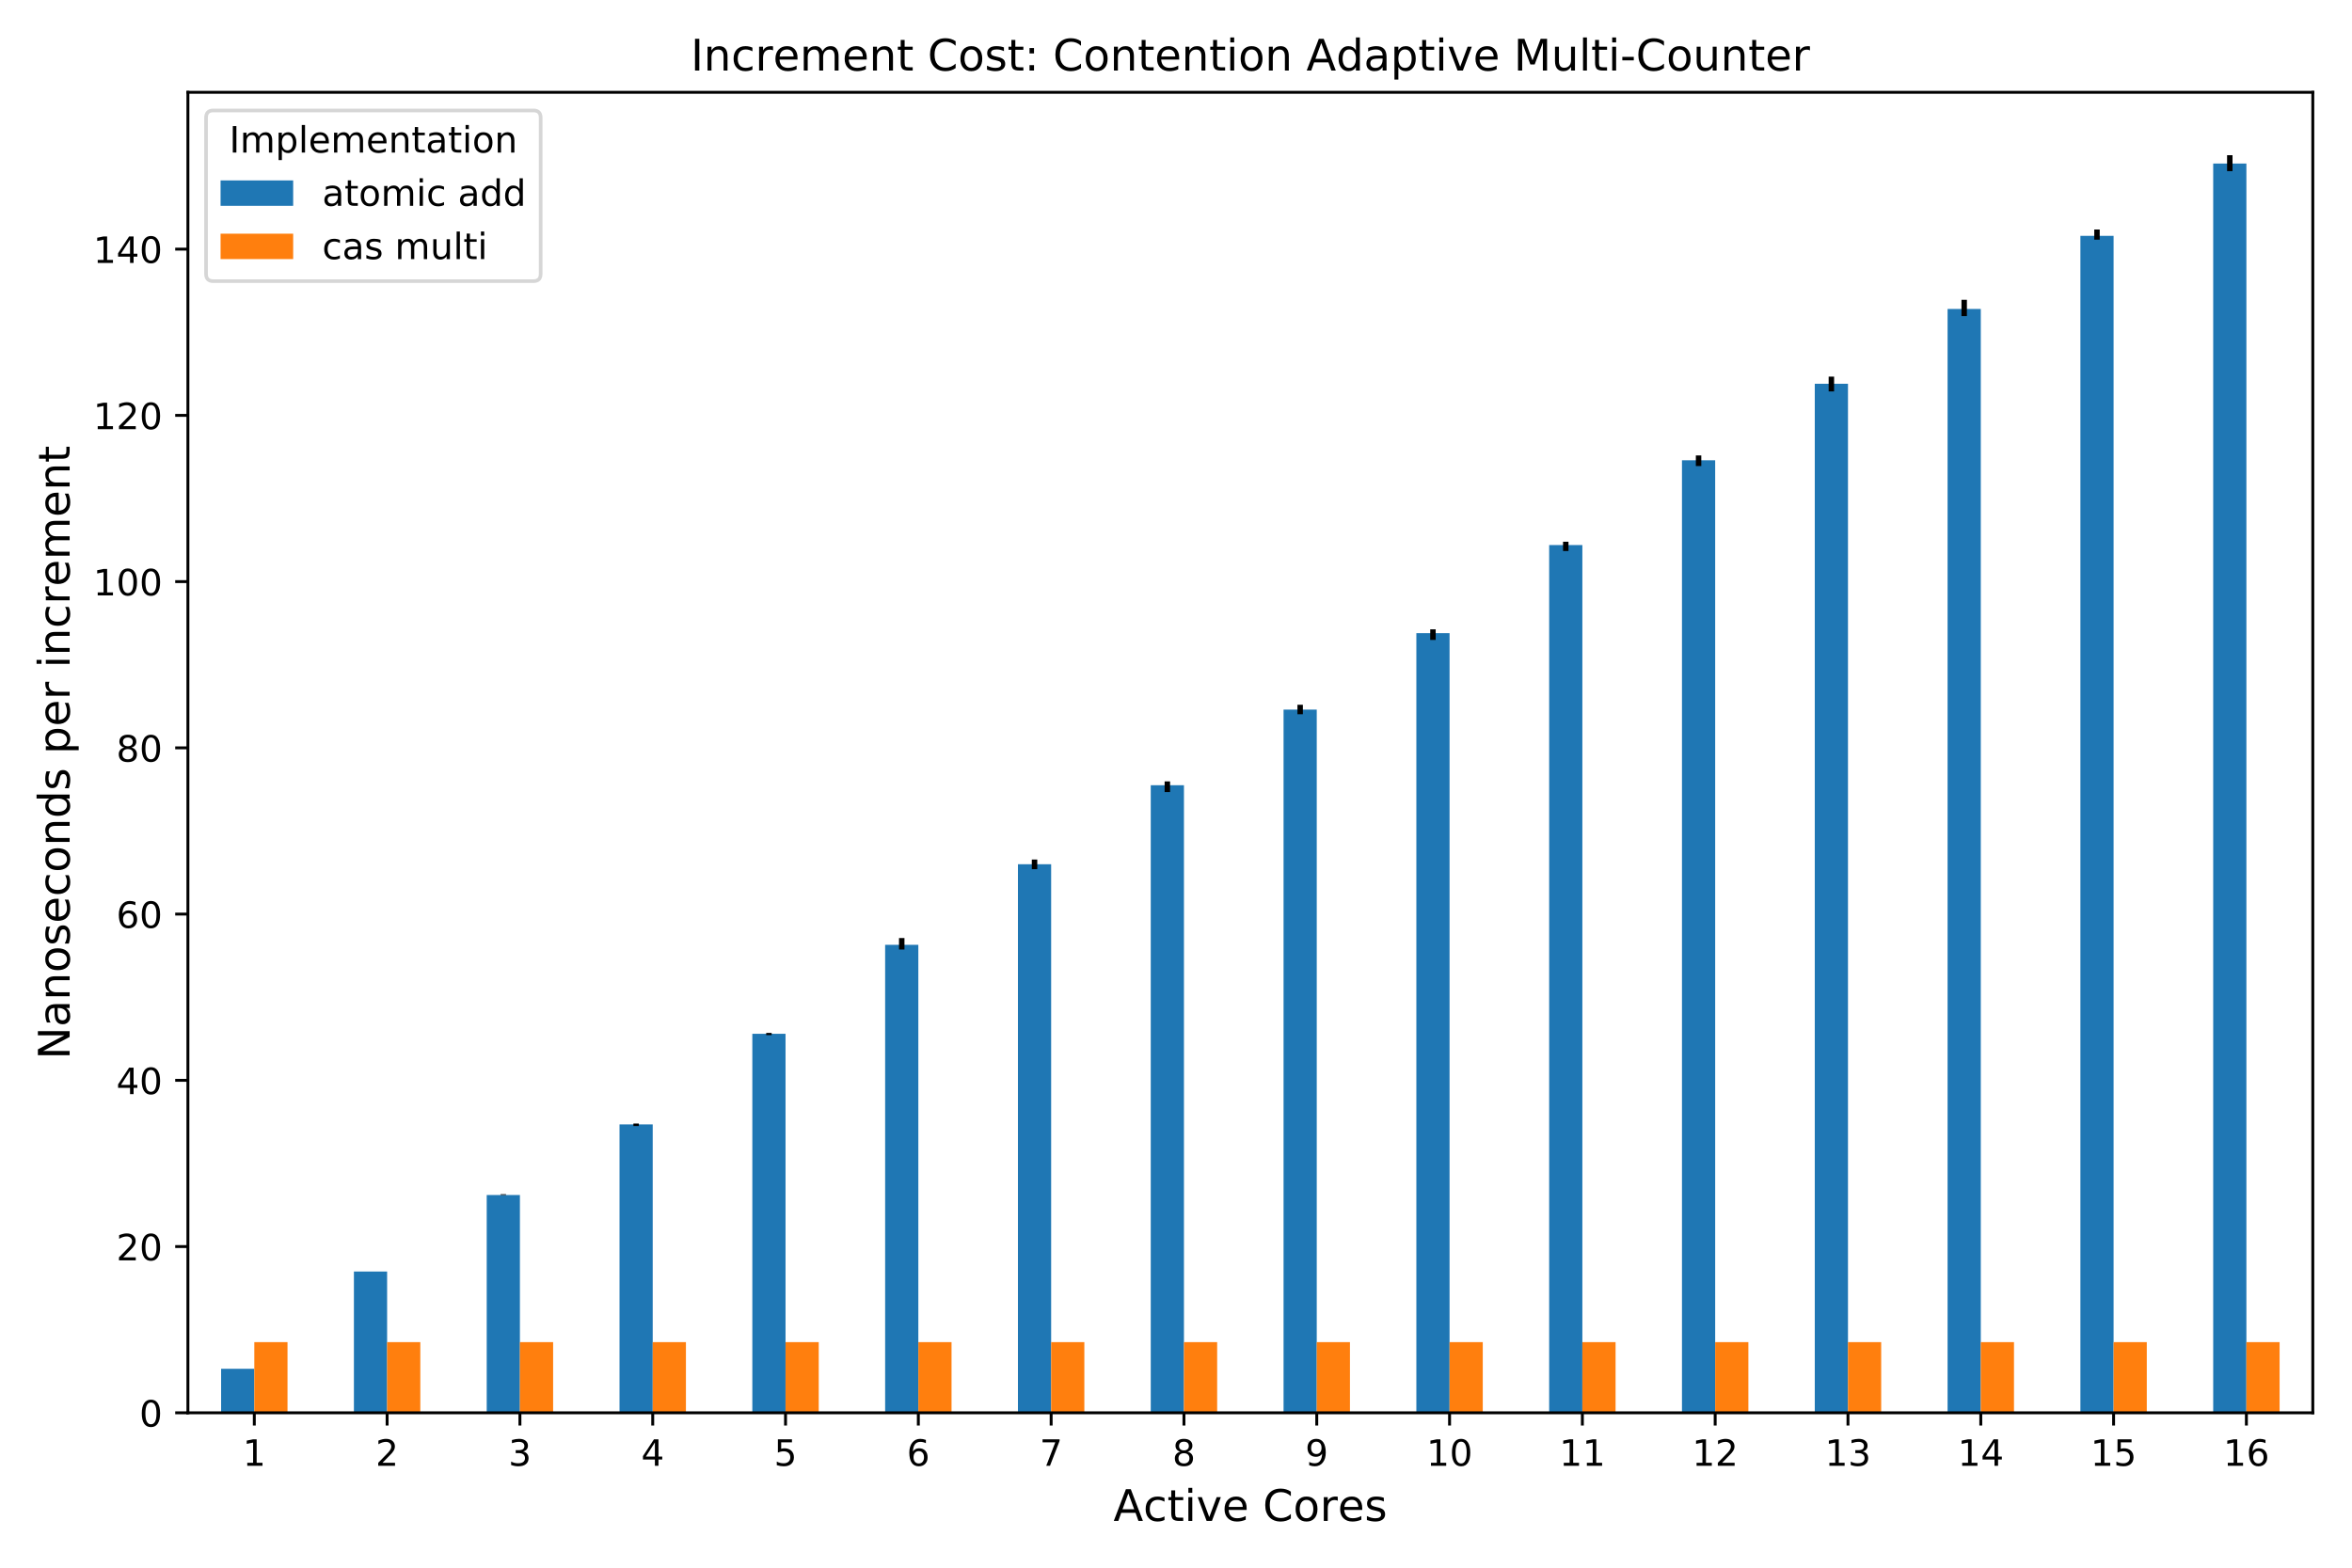 <?xml version="1.0" encoding="utf-8" standalone="no"?>
<!DOCTYPE svg PUBLIC "-//W3C//DTD SVG 1.1//EN"
  "http://www.w3.org/Graphics/SVG/1.1/DTD/svg11.dtd">
<!-- Created with matplotlib (https://matplotlib.org/) -->
<svg height="432pt" version="1.1" viewBox="0 0 648 432" width="648pt" xmlns="http://www.w3.org/2000/svg" xmlns:xlink="http://www.w3.org/1999/xlink">
 <defs>
  <style type="text/css">
*{stroke-linecap:butt;stroke-linejoin:round;}
  </style>
 </defs>
 <g id="figure_1">
  <g id="patch_1">
   <path d="M 0 432 
L 648 432 
L 648 0 
L 0 0 
z
" style="fill:#ffffff;"/>
  </g>
  <g id="axes_1">
   <g id="patch_2">
    <path d="M 51.77 389.32 
L 637.2 389.32 
L 637.2 25.44 
L 51.77 25.44 
z
" style="fill:#ffffff;"/>
   </g>
   <g id="patch_3">
    <path clip-path="url(#pbff980b79c)" d="M 60.917 389.32 
L 70.065 389.32 
L 70.065 377.18 
L 60.917 377.18 
z
" style="fill:#1f77b4;"/>
   </g>
   <g id="patch_4">
    <path clip-path="url(#pbff980b79c)" d="M 97.507 389.32 
L 106.654 389.32 
L 106.654 350.382 
L 97.507 350.382 
z
" style="fill:#1f77b4;"/>
   </g>
   <g id="patch_5">
    <path clip-path="url(#pbff980b79c)" d="M 134.096 389.32 
L 143.243 389.32 
L 143.243 329.309 
L 134.096 329.309 
z
" style="fill:#1f77b4;"/>
   </g>
   <g id="patch_6">
    <path clip-path="url(#pbff980b79c)" d="M 170.685 389.32 
L 179.833 389.32 
L 179.833 309.84 
L 170.685 309.84 
z
" style="fill:#1f77b4;"/>
   </g>
   <g id="patch_7">
    <path clip-path="url(#pbff980b79c)" d="M 207.275 389.32 
L 216.422 389.32 
L 216.422 284.873 
L 207.275 284.873 
z
" style="fill:#1f77b4;"/>
   </g>
   <g id="patch_8">
    <path clip-path="url(#pbff980b79c)" d="M 243.864 389.32 
L 253.012 389.32 
L 253.012 260.365 
L 243.864 260.365 
z
" style="fill:#1f77b4;"/>
   </g>
   <g id="patch_9">
    <path clip-path="url(#pbff980b79c)" d="M 280.454 389.32 
L 289.601 389.32 
L 289.601 238.147 
L 280.454 238.147 
z
" style="fill:#1f77b4;"/>
   </g>
   <g id="patch_10">
    <path clip-path="url(#pbff980b79c)" d="M 317.043 389.32 
L 326.19 389.32 
L 326.19 216.387 
L 317.043 216.387 
z
" style="fill:#1f77b4;"/>
   </g>
   <g id="patch_11">
    <path clip-path="url(#pbff980b79c)" d="M 353.632 389.32 
L 362.78 389.32 
L 362.78 195.544 
L 353.632 195.544 
z
" style="fill:#1f77b4;"/>
   </g>
   <g id="patch_12">
    <path clip-path="url(#pbff980b79c)" d="M 390.222 389.32 
L 399.369 389.32 
L 399.369 174.471 
L 390.222 174.471 
z
" style="fill:#1f77b4;"/>
   </g>
   <g id="patch_13">
    <path clip-path="url(#pbff980b79c)" d="M 426.811 389.32 
L 435.958 389.32 
L 435.958 150.192 
L 426.811 150.192 
z
" style="fill:#1f77b4;"/>
   </g>
   <g id="patch_14">
    <path clip-path="url(#pbff980b79c)" d="M 463.4 389.32 
L 472.548 389.32 
L 472.548 126.829 
L 463.4 126.829 
z
" style="fill:#1f77b4;"/>
   </g>
   <g id="patch_15">
    <path clip-path="url(#pbff980b79c)" d="M 499.99 389.32 
L 509.137 389.32 
L 509.137 105.756 
L 499.99 105.756 
z
" style="fill:#1f77b4;"/>
   </g>
   <g id="patch_16">
    <path clip-path="url(#pbff980b79c)" d="M 536.579 389.32 
L 545.727 389.32 
L 545.727 85.142 
L 536.579 85.142 
z
" style="fill:#1f77b4;"/>
   </g>
   <g id="patch_17">
    <path clip-path="url(#pbff980b79c)" d="M 573.169 389.32 
L 582.316 389.32 
L 582.316 64.985 
L 573.169 64.985 
z
" style="fill:#1f77b4;"/>
   </g>
   <g id="patch_18">
    <path clip-path="url(#pbff980b79c)" d="M 609.758 389.32 
L 618.905 389.32 
L 618.905 45.058 
L 609.758 45.058 
z
" style="fill:#1f77b4;"/>
   </g>
   <g id="patch_19">
    <path clip-path="url(#pbff980b79c)" d="M 70.065 389.32 
L 79.212 389.32 
L 79.212 369.851 
L 70.065 369.851 
z
" style="fill:#ff7f0e;"/>
   </g>
   <g id="patch_20">
    <path clip-path="url(#pbff980b79c)" d="M 106.654 389.32 
L 115.801 389.32 
L 115.801 369.851 
L 106.654 369.851 
z
" style="fill:#ff7f0e;"/>
   </g>
   <g id="patch_21">
    <path clip-path="url(#pbff980b79c)" d="M 143.243 389.32 
L 152.391 389.32 
L 152.391 369.851 
L 143.243 369.851 
z
" style="fill:#ff7f0e;"/>
   </g>
   <g id="patch_22">
    <path clip-path="url(#pbff980b79c)" d="M 179.833 389.32 
L 188.98 389.32 
L 188.98 369.851 
L 179.833 369.851 
z
" style="fill:#ff7f0e;"/>
   </g>
   <g id="patch_23">
    <path clip-path="url(#pbff980b79c)" d="M 216.422 389.32 
L 225.57 389.32 
L 225.57 369.851 
L 216.422 369.851 
z
" style="fill:#ff7f0e;"/>
   </g>
   <g id="patch_24">
    <path clip-path="url(#pbff980b79c)" d="M 253.012 389.32 
L 262.159 389.32 
L 262.159 369.851 
L 253.012 369.851 
z
" style="fill:#ff7f0e;"/>
   </g>
   <g id="patch_25">
    <path clip-path="url(#pbff980b79c)" d="M 289.601 389.32 
L 298.748 389.32 
L 298.748 369.851 
L 289.601 369.851 
z
" style="fill:#ff7f0e;"/>
   </g>
   <g id="patch_26">
    <path clip-path="url(#pbff980b79c)" d="M 326.19 389.32 
L 335.338 389.32 
L 335.338 369.851 
L 326.19 369.851 
z
" style="fill:#ff7f0e;"/>
   </g>
   <g id="patch_27">
    <path clip-path="url(#pbff980b79c)" d="M 362.78 389.32 
L 371.927 389.32 
L 371.927 369.851 
L 362.78 369.851 
z
" style="fill:#ff7f0e;"/>
   </g>
   <g id="patch_28">
    <path clip-path="url(#pbff980b79c)" d="M 399.369 389.32 
L 408.516 389.32 
L 408.516 369.851 
L 399.369 369.851 
z
" style="fill:#ff7f0e;"/>
   </g>
   <g id="patch_29">
    <path clip-path="url(#pbff980b79c)" d="M 435.958 389.32 
L 445.106 389.32 
L 445.106 369.851 
L 435.958 369.851 
z
" style="fill:#ff7f0e;"/>
   </g>
   <g id="patch_30">
    <path clip-path="url(#pbff980b79c)" d="M 472.548 389.32 
L 481.695 389.32 
L 481.695 369.851 
L 472.548 369.851 
z
" style="fill:#ff7f0e;"/>
   </g>
   <g id="patch_31">
    <path clip-path="url(#pbff980b79c)" d="M 509.137 389.32 
L 518.285 389.32 
L 518.285 369.851 
L 509.137 369.851 
z
" style="fill:#ff7f0e;"/>
   </g>
   <g id="patch_32">
    <path clip-path="url(#pbff980b79c)" d="M 545.727 389.32 
L 554.874 389.32 
L 554.874 369.851 
L 545.727 369.851 
z
" style="fill:#ff7f0e;"/>
   </g>
   <g id="patch_33">
    <path clip-path="url(#pbff980b79c)" d="M 582.316 389.32 
L 591.463 389.32 
L 591.463 369.851 
L 582.316 369.851 
z
" style="fill:#ff7f0e;"/>
   </g>
   <g id="patch_34">
    <path clip-path="url(#pbff980b79c)" d="M 618.905 389.32 
L 628.053 389.32 
L 628.053 369.851 
L 618.905 369.851 
z
" style="fill:#ff7f0e;"/>
   </g>
   <g id="matplotlib.axis_1">
    <g id="xtick_1">
     <g id="line2d_1">
      <defs>
       <path d="M 0 0 
L 0 3.5 
" id="mfc518bbc66" style="stroke:#000000;stroke-width:0.8;"/>
      </defs>
      <g>
       <use style="stroke:#000000;stroke-width:0.8;" x="70.065" xlink:href="#mfc518bbc66" y="389.32"/>
      </g>
     </g>
     <g id="text_1">
      <!-- 1 -->
      <defs>
       <path d="M 12.406 8.297 
L 28.516 8.297 
L 28.516 63.922 
L 10.984 60.406 
L 10.984 69.391 
L 28.422 72.906 
L 38.281 72.906 
L 38.281 8.297 
L 54.391 8.297 
L 54.391 0 
L 12.406 0 
z
" id="DejaVuSans-49"/>
      </defs>
      <g transform="translate(66.883 403.918)scale(0.1 -0.1)">
       <use xlink:href="#DejaVuSans-49"/>
      </g>
     </g>
    </g>
    <g id="xtick_2">
     <g id="line2d_2">
      <g>
       <use style="stroke:#000000;stroke-width:0.8;" x="106.654" xlink:href="#mfc518bbc66" y="389.32"/>
      </g>
     </g>
     <g id="text_2">
      <!-- 2 -->
      <defs>
       <path d="M 19.188 8.297 
L 53.609 8.297 
L 53.609 0 
L 7.328 0 
L 7.328 8.297 
Q 12.938 14.109 22.625 23.891 
Q 32.328 33.688 34.812 36.531 
Q 39.547 41.844 41.422 45.531 
Q 43.312 49.219 43.312 52.781 
Q 43.312 58.594 39.234 62.25 
Q 35.156 65.922 28.609 65.922 
Q 23.969 65.922 18.812 64.312 
Q 13.672 62.703 7.812 59.422 
L 7.812 69.391 
Q 13.766 71.781 18.938 73 
Q 24.125 74.219 28.422 74.219 
Q 39.75 74.219 46.484 68.547 
Q 53.219 62.891 53.219 53.422 
Q 53.219 48.922 51.531 44.891 
Q 49.859 40.875 45.406 35.406 
Q 44.188 33.984 37.641 27.219 
Q 31.109 20.453 19.188 8.297 
z
" id="DejaVuSans-50"/>
      </defs>
      <g transform="translate(103.473 403.918)scale(0.1 -0.1)">
       <use xlink:href="#DejaVuSans-50"/>
      </g>
     </g>
    </g>
    <g id="xtick_3">
     <g id="line2d_3">
      <g>
       <use style="stroke:#000000;stroke-width:0.8;" x="143.243" xlink:href="#mfc518bbc66" y="389.32"/>
      </g>
     </g>
     <g id="text_3">
      <!-- 3 -->
      <defs>
       <path d="M 40.578 39.312 
Q 47.656 37.797 51.625 33 
Q 55.609 28.219 55.609 21.188 
Q 55.609 10.406 48.188 4.484 
Q 40.766 -1.422 27.094 -1.422 
Q 22.516 -1.422 17.656 -0.516 
Q 12.797 0.391 7.625 2.203 
L 7.625 11.719 
Q 11.719 9.328 16.594 8.109 
Q 21.484 6.891 26.812 6.891 
Q 36.078 6.891 40.938 10.547 
Q 45.797 14.203 45.797 21.188 
Q 45.797 27.641 41.281 31.266 
Q 36.766 34.906 28.719 34.906 
L 20.219 34.906 
L 20.219 43.016 
L 29.109 43.016 
Q 36.375 43.016 40.234 45.922 
Q 44.094 48.828 44.094 54.297 
Q 44.094 59.906 40.109 62.906 
Q 36.141 65.922 28.719 65.922 
Q 24.656 65.922 20.016 65.031 
Q 15.375 64.156 9.812 62.312 
L 9.812 71.094 
Q 15.438 72.656 20.344 73.438 
Q 25.25 74.219 29.594 74.219 
Q 40.828 74.219 47.359 69.109 
Q 53.906 64.016 53.906 55.328 
Q 53.906 49.266 50.438 45.094 
Q 46.969 40.922 40.578 39.312 
z
" id="DejaVuSans-51"/>
      </defs>
      <g transform="translate(140.062 403.918)scale(0.1 -0.1)">
       <use xlink:href="#DejaVuSans-51"/>
      </g>
     </g>
    </g>
    <g id="xtick_4">
     <g id="line2d_4">
      <g>
       <use style="stroke:#000000;stroke-width:0.8;" x="179.833" xlink:href="#mfc518bbc66" y="389.32"/>
      </g>
     </g>
     <g id="text_4">
      <!-- 4 -->
      <defs>
       <path d="M 37.797 64.312 
L 12.891 25.391 
L 37.797 25.391 
z
M 35.203 72.906 
L 47.609 72.906 
L 47.609 25.391 
L 58.016 25.391 
L 58.016 17.188 
L 47.609 17.188 
L 47.609 0 
L 37.797 0 
L 37.797 17.188 
L 4.891 17.188 
L 4.891 26.703 
z
" id="DejaVuSans-52"/>
      </defs>
      <g transform="translate(176.652 403.918)scale(0.1 -0.1)">
       <use xlink:href="#DejaVuSans-52"/>
      </g>
     </g>
    </g>
    <g id="xtick_5">
     <g id="line2d_5">
      <g>
       <use style="stroke:#000000;stroke-width:0.8;" x="216.422" xlink:href="#mfc518bbc66" y="389.32"/>
      </g>
     </g>
     <g id="text_5">
      <!-- 5 -->
      <defs>
       <path d="M 10.797 72.906 
L 49.516 72.906 
L 49.516 64.594 
L 19.828 64.594 
L 19.828 46.734 
Q 21.969 47.469 24.109 47.828 
Q 26.266 48.188 28.422 48.188 
Q 40.625 48.188 47.75 41.5 
Q 54.891 34.812 54.891 23.391 
Q 54.891 11.625 47.562 5.094 
Q 40.234 -1.422 26.906 -1.422 
Q 22.312 -1.422 17.547 -0.641 
Q 12.797 0.141 7.719 1.703 
L 7.719 11.625 
Q 12.109 9.234 16.797 8.062 
Q 21.484 6.891 26.703 6.891 
Q 35.156 6.891 40.078 11.328 
Q 45.016 15.766 45.016 23.391 
Q 45.016 31 40.078 35.438 
Q 35.156 39.891 26.703 39.891 
Q 22.75 39.891 18.812 39.016 
Q 14.891 38.141 10.797 36.281 
z
" id="DejaVuSans-53"/>
      </defs>
      <g transform="translate(213.241 403.918)scale(0.1 -0.1)">
       <use xlink:href="#DejaVuSans-53"/>
      </g>
     </g>
    </g>
    <g id="xtick_6">
     <g id="line2d_6">
      <g>
       <use style="stroke:#000000;stroke-width:0.8;" x="253.012" xlink:href="#mfc518bbc66" y="389.32"/>
      </g>
     </g>
     <g id="text_6">
      <!-- 6 -->
      <defs>
       <path d="M 33.016 40.375 
Q 26.375 40.375 22.484 35.828 
Q 18.609 31.297 18.609 23.391 
Q 18.609 15.531 22.484 10.953 
Q 26.375 6.391 33.016 6.391 
Q 39.656 6.391 43.531 10.953 
Q 47.406 15.531 47.406 23.391 
Q 47.406 31.297 43.531 35.828 
Q 39.656 40.375 33.016 40.375 
z
M 52.594 71.297 
L 52.594 62.312 
Q 48.875 64.062 45.094 64.984 
Q 41.312 65.922 37.594 65.922 
Q 27.828 65.922 22.672 59.328 
Q 17.531 52.734 16.797 39.406 
Q 19.672 43.656 24.016 45.922 
Q 28.375 48.188 33.594 48.188 
Q 44.578 48.188 50.953 41.516 
Q 57.328 34.859 57.328 23.391 
Q 57.328 12.156 50.688 5.359 
Q 44.047 -1.422 33.016 -1.422 
Q 20.359 -1.422 13.672 8.266 
Q 6.984 17.969 6.984 36.375 
Q 6.984 53.656 15.188 63.938 
Q 23.391 74.219 37.203 74.219 
Q 40.922 74.219 44.703 73.484 
Q 48.484 72.75 52.594 71.297 
z
" id="DejaVuSans-54"/>
      </defs>
      <g transform="translate(249.83 403.918)scale(0.1 -0.1)">
       <use xlink:href="#DejaVuSans-54"/>
      </g>
     </g>
    </g>
    <g id="xtick_7">
     <g id="line2d_7">
      <g>
       <use style="stroke:#000000;stroke-width:0.8;" x="289.601" xlink:href="#mfc518bbc66" y="389.32"/>
      </g>
     </g>
     <g id="text_7">
      <!-- 7 -->
      <defs>
       <path d="M 8.203 72.906 
L 55.078 72.906 
L 55.078 68.703 
L 28.609 0 
L 18.312 0 
L 43.219 64.594 
L 8.203 64.594 
z
" id="DejaVuSans-55"/>
      </defs>
      <g transform="translate(286.42 403.918)scale(0.1 -0.1)">
       <use xlink:href="#DejaVuSans-55"/>
      </g>
     </g>
    </g>
    <g id="xtick_8">
     <g id="line2d_8">
      <g>
       <use style="stroke:#000000;stroke-width:0.8;" x="326.19" xlink:href="#mfc518bbc66" y="389.32"/>
      </g>
     </g>
     <g id="text_8">
      <!-- 8 -->
      <defs>
       <path d="M 31.781 34.625 
Q 24.75 34.625 20.719 30.859 
Q 16.703 27.094 16.703 20.516 
Q 16.703 13.922 20.719 10.156 
Q 24.75 6.391 31.781 6.391 
Q 38.812 6.391 42.859 10.172 
Q 46.922 13.969 46.922 20.516 
Q 46.922 27.094 42.891 30.859 
Q 38.875 34.625 31.781 34.625 
z
M 21.922 38.812 
Q 15.578 40.375 12.031 44.719 
Q 8.5 49.078 8.5 55.328 
Q 8.5 64.062 14.719 69.141 
Q 20.953 74.219 31.781 74.219 
Q 42.672 74.219 48.875 69.141 
Q 55.078 64.062 55.078 55.328 
Q 55.078 49.078 51.531 44.719 
Q 48 40.375 41.703 38.812 
Q 48.828 37.156 52.797 32.312 
Q 56.781 27.484 56.781 20.516 
Q 56.781 9.906 50.312 4.234 
Q 43.844 -1.422 31.781 -1.422 
Q 19.734 -1.422 13.25 4.234 
Q 6.781 9.906 6.781 20.516 
Q 6.781 27.484 10.781 32.312 
Q 14.797 37.156 21.922 38.812 
z
M 18.312 54.391 
Q 18.312 48.734 21.844 45.562 
Q 25.391 42.391 31.781 42.391 
Q 38.141 42.391 41.719 45.562 
Q 45.312 48.734 45.312 54.391 
Q 45.312 60.062 41.719 63.234 
Q 38.141 66.406 31.781 66.406 
Q 25.391 66.406 21.844 63.234 
Q 18.312 60.062 18.312 54.391 
z
" id="DejaVuSans-56"/>
      </defs>
      <g transform="translate(323.009 403.918)scale(0.1 -0.1)">
       <use xlink:href="#DejaVuSans-56"/>
      </g>
     </g>
    </g>
    <g id="xtick_9">
     <g id="line2d_9">
      <g>
       <use style="stroke:#000000;stroke-width:0.8;" x="362.78" xlink:href="#mfc518bbc66" y="389.32"/>
      </g>
     </g>
     <g id="text_9">
      <!-- 9 -->
      <defs>
       <path d="M 10.984 1.516 
L 10.984 10.5 
Q 14.703 8.734 18.5 7.812 
Q 22.312 6.891 25.984 6.891 
Q 35.75 6.891 40.891 13.453 
Q 46.047 20.016 46.781 33.406 
Q 43.953 29.203 39.594 26.953 
Q 35.25 24.703 29.984 24.703 
Q 19.047 24.703 12.672 31.312 
Q 6.297 37.938 6.297 49.422 
Q 6.297 60.641 12.938 67.422 
Q 19.578 74.219 30.609 74.219 
Q 43.266 74.219 49.922 64.516 
Q 56.594 54.828 56.594 36.375 
Q 56.594 19.141 48.406 8.859 
Q 40.234 -1.422 26.422 -1.422 
Q 22.703 -1.422 18.891 -0.688 
Q 15.094 0.047 10.984 1.516 
z
M 30.609 32.422 
Q 37.25 32.422 41.125 36.953 
Q 45.016 41.5 45.016 49.422 
Q 45.016 57.281 41.125 61.844 
Q 37.25 66.406 30.609 66.406 
Q 23.969 66.406 20.094 61.844 
Q 16.219 57.281 16.219 49.422 
Q 16.219 41.5 20.094 36.953 
Q 23.969 32.422 30.609 32.422 
z
" id="DejaVuSans-57"/>
      </defs>
      <g transform="translate(359.598 403.918)scale(0.1 -0.1)">
       <use xlink:href="#DejaVuSans-57"/>
      </g>
     </g>
    </g>
    <g id="xtick_10">
     <g id="line2d_10">
      <g>
       <use style="stroke:#000000;stroke-width:0.8;" x="399.369" xlink:href="#mfc518bbc66" y="389.32"/>
      </g>
     </g>
     <g id="text_10">
      <!-- 10 -->
      <defs>
       <path d="M 31.781 66.406 
Q 24.172 66.406 20.328 58.906 
Q 16.5 51.422 16.5 36.375 
Q 16.5 21.391 20.328 13.891 
Q 24.172 6.391 31.781 6.391 
Q 39.453 6.391 43.281 13.891 
Q 47.125 21.391 47.125 36.375 
Q 47.125 51.422 43.281 58.906 
Q 39.453 66.406 31.781 66.406 
z
M 31.781 74.219 
Q 44.047 74.219 50.516 64.516 
Q 56.984 54.828 56.984 36.375 
Q 56.984 17.969 50.516 8.266 
Q 44.047 -1.422 31.781 -1.422 
Q 19.531 -1.422 13.062 8.266 
Q 6.594 17.969 6.594 36.375 
Q 6.594 54.828 13.062 64.516 
Q 19.531 74.219 31.781 74.219 
z
" id="DejaVuSans-48"/>
      </defs>
      <g transform="translate(393.007 403.918)scale(0.1 -0.1)">
       <use xlink:href="#DejaVuSans-49"/>
       <use x="63.623" xlink:href="#DejaVuSans-48"/>
      </g>
     </g>
    </g>
    <g id="xtick_11">
     <g id="line2d_11">
      <g>
       <use style="stroke:#000000;stroke-width:0.8;" x="435.958" xlink:href="#mfc518bbc66" y="389.32"/>
      </g>
     </g>
     <g id="text_11">
      <!-- 11 -->
      <g transform="translate(429.596 403.918)scale(0.1 -0.1)">
       <use xlink:href="#DejaVuSans-49"/>
       <use x="63.623" xlink:href="#DejaVuSans-49"/>
      </g>
     </g>
    </g>
    <g id="xtick_12">
     <g id="line2d_12">
      <g>
       <use style="stroke:#000000;stroke-width:0.8;" x="472.548" xlink:href="#mfc518bbc66" y="389.32"/>
      </g>
     </g>
     <g id="text_12">
      <!-- 12 -->
      <g transform="translate(466.185 403.918)scale(0.1 -0.1)">
       <use xlink:href="#DejaVuSans-49"/>
       <use x="63.623" xlink:href="#DejaVuSans-50"/>
      </g>
     </g>
    </g>
    <g id="xtick_13">
     <g id="line2d_13">
      <g>
       <use style="stroke:#000000;stroke-width:0.8;" x="509.137" xlink:href="#mfc518bbc66" y="389.32"/>
      </g>
     </g>
     <g id="text_13">
      <!-- 13 -->
      <g transform="translate(502.775 403.918)scale(0.1 -0.1)">
       <use xlink:href="#DejaVuSans-49"/>
       <use x="63.623" xlink:href="#DejaVuSans-51"/>
      </g>
     </g>
    </g>
    <g id="xtick_14">
     <g id="line2d_14">
      <g>
       <use style="stroke:#000000;stroke-width:0.8;" x="545.727" xlink:href="#mfc518bbc66" y="389.32"/>
      </g>
     </g>
     <g id="text_14">
      <!-- 14 -->
      <g transform="translate(539.364 403.918)scale(0.1 -0.1)">
       <use xlink:href="#DejaVuSans-49"/>
       <use x="63.623" xlink:href="#DejaVuSans-52"/>
      </g>
     </g>
    </g>
    <g id="xtick_15">
     <g id="line2d_15">
      <g>
       <use style="stroke:#000000;stroke-width:0.8;" x="582.316" xlink:href="#mfc518bbc66" y="389.32"/>
      </g>
     </g>
     <g id="text_15">
      <!-- 15 -->
      <g transform="translate(575.953 403.918)scale(0.1 -0.1)">
       <use xlink:href="#DejaVuSans-49"/>
       <use x="63.623" xlink:href="#DejaVuSans-53"/>
      </g>
     </g>
    </g>
    <g id="xtick_16">
     <g id="line2d_16">
      <g>
       <use style="stroke:#000000;stroke-width:0.8;" x="618.905" xlink:href="#mfc518bbc66" y="389.32"/>
      </g>
     </g>
     <g id="text_16">
      <!-- 16 -->
      <g transform="translate(612.543 403.918)scale(0.1 -0.1)">
       <use xlink:href="#DejaVuSans-49"/>
       <use x="63.623" xlink:href="#DejaVuSans-54"/>
      </g>
     </g>
    </g>
    <g id="text_17">
     <!-- Active Cores -->
     <defs>
      <path d="M 34.188 63.188 
L 20.797 26.906 
L 47.609 26.906 
z
M 28.609 72.906 
L 39.797 72.906 
L 67.578 0 
L 57.328 0 
L 50.688 18.703 
L 17.828 18.703 
L 11.188 0 
L 0.781 0 
z
" id="DejaVuSans-65"/>
      <path d="M 48.781 52.594 
L 48.781 44.188 
Q 44.969 46.297 41.141 47.344 
Q 37.312 48.391 33.406 48.391 
Q 24.656 48.391 19.812 42.844 
Q 14.984 37.312 14.984 27.297 
Q 14.984 17.281 19.812 11.734 
Q 24.656 6.203 33.406 6.203 
Q 37.312 6.203 41.141 7.25 
Q 44.969 8.297 48.781 10.406 
L 48.781 2.094 
Q 45.016 0.344 40.984 -0.531 
Q 36.969 -1.422 32.422 -1.422 
Q 20.062 -1.422 12.781 6.344 
Q 5.516 14.109 5.516 27.297 
Q 5.516 40.672 12.859 48.328 
Q 20.219 56 33.016 56 
Q 37.156 56 41.109 55.141 
Q 45.062 54.297 48.781 52.594 
z
" id="DejaVuSans-99"/>
      <path d="M 18.312 70.219 
L 18.312 54.688 
L 36.812 54.688 
L 36.812 47.703 
L 18.312 47.703 
L 18.312 18.016 
Q 18.312 11.328 20.141 9.422 
Q 21.969 7.516 27.594 7.516 
L 36.812 7.516 
L 36.812 0 
L 27.594 0 
Q 17.188 0 13.234 3.875 
Q 9.281 7.766 9.281 18.016 
L 9.281 47.703 
L 2.688 47.703 
L 2.688 54.688 
L 9.281 54.688 
L 9.281 70.219 
z
" id="DejaVuSans-116"/>
      <path d="M 9.422 54.688 
L 18.406 54.688 
L 18.406 0 
L 9.422 0 
z
M 9.422 75.984 
L 18.406 75.984 
L 18.406 64.594 
L 9.422 64.594 
z
" id="DejaVuSans-105"/>
      <path d="M 2.984 54.688 
L 12.5 54.688 
L 29.594 8.797 
L 46.688 54.688 
L 56.203 54.688 
L 35.688 0 
L 23.484 0 
z
" id="DejaVuSans-118"/>
      <path d="M 56.203 29.594 
L 56.203 25.203 
L 14.891 25.203 
Q 15.484 15.922 20.484 11.062 
Q 25.484 6.203 34.422 6.203 
Q 39.594 6.203 44.453 7.469 
Q 49.312 8.734 54.109 11.281 
L 54.109 2.781 
Q 49.266 0.734 44.188 -0.344 
Q 39.109 -1.422 33.891 -1.422 
Q 20.797 -1.422 13.156 6.188 
Q 5.516 13.812 5.516 26.812 
Q 5.516 40.234 12.766 48.109 
Q 20.016 56 32.328 56 
Q 43.359 56 49.781 48.891 
Q 56.203 41.797 56.203 29.594 
z
M 47.219 32.234 
Q 47.125 39.594 43.094 43.984 
Q 39.062 48.391 32.422 48.391 
Q 24.906 48.391 20.391 44.141 
Q 15.875 39.891 15.188 32.172 
z
" id="DejaVuSans-101"/>
      <path id="DejaVuSans-32"/>
      <path d="M 64.406 67.281 
L 64.406 56.891 
Q 59.422 61.531 53.781 63.812 
Q 48.141 66.109 41.797 66.109 
Q 29.297 66.109 22.656 58.469 
Q 16.016 50.828 16.016 36.375 
Q 16.016 21.969 22.656 14.328 
Q 29.297 6.688 41.797 6.688 
Q 48.141 6.688 53.781 8.984 
Q 59.422 11.281 64.406 15.922 
L 64.406 5.609 
Q 59.234 2.094 53.438 0.328 
Q 47.656 -1.422 41.219 -1.422 
Q 24.656 -1.422 15.125 8.703 
Q 5.609 18.844 5.609 36.375 
Q 5.609 53.953 15.125 64.078 
Q 24.656 74.219 41.219 74.219 
Q 47.75 74.219 53.531 72.484 
Q 59.328 70.75 64.406 67.281 
z
" id="DejaVuSans-67"/>
      <path d="M 30.609 48.391 
Q 23.391 48.391 19.188 42.75 
Q 14.984 37.109 14.984 27.297 
Q 14.984 17.484 19.156 11.844 
Q 23.344 6.203 30.609 6.203 
Q 37.797 6.203 41.984 11.859 
Q 46.188 17.531 46.188 27.297 
Q 46.188 37.016 41.984 42.703 
Q 37.797 48.391 30.609 48.391 
z
M 30.609 56 
Q 42.328 56 49.016 48.375 
Q 55.719 40.766 55.719 27.297 
Q 55.719 13.875 49.016 6.219 
Q 42.328 -1.422 30.609 -1.422 
Q 18.844 -1.422 12.172 6.219 
Q 5.516 13.875 5.516 27.297 
Q 5.516 40.766 12.172 48.375 
Q 18.844 56 30.609 56 
z
" id="DejaVuSans-111"/>
      <path d="M 41.109 46.297 
Q 39.594 47.172 37.812 47.578 
Q 36.031 48 33.891 48 
Q 26.266 48 22.188 43.047 
Q 18.109 38.094 18.109 28.812 
L 18.109 0 
L 9.078 0 
L 9.078 54.688 
L 18.109 54.688 
L 18.109 46.188 
Q 20.953 51.172 25.484 53.578 
Q 30.031 56 36.531 56 
Q 37.453 56 38.578 55.875 
Q 39.703 55.766 41.062 55.516 
z
" id="DejaVuSans-114"/>
      <path d="M 44.281 53.078 
L 44.281 44.578 
Q 40.484 46.531 36.375 47.5 
Q 32.281 48.484 27.875 48.484 
Q 21.188 48.484 17.844 46.438 
Q 14.5 44.391 14.5 40.281 
Q 14.5 37.156 16.891 35.375 
Q 19.281 33.594 26.516 31.984 
L 29.594 31.297 
Q 39.156 29.25 43.188 25.516 
Q 47.219 21.781 47.219 15.094 
Q 47.219 7.469 41.188 3.016 
Q 35.156 -1.422 24.609 -1.422 
Q 20.219 -1.422 15.453 -0.562 
Q 10.688 0.297 5.422 2 
L 5.422 11.281 
Q 10.406 8.688 15.234 7.391 
Q 20.062 6.109 24.812 6.109 
Q 31.156 6.109 34.562 8.281 
Q 37.984 10.453 37.984 14.406 
Q 37.984 18.062 35.516 20.016 
Q 33.062 21.969 24.703 23.781 
L 21.578 24.516 
Q 13.234 26.266 9.516 29.906 
Q 5.812 33.547 5.812 39.891 
Q 5.812 47.609 11.281 51.797 
Q 16.75 56 26.812 56 
Q 31.781 56 36.172 55.266 
Q 40.578 54.547 44.281 53.078 
z
" id="DejaVuSans-115"/>
     </defs>
     <g transform="translate(306.77 419.116)scale(0.12 -0.12)">
      <use xlink:href="#DejaVuSans-65"/>
      <use x="68.393" xlink:href="#DejaVuSans-99"/>
      <use x="123.373" xlink:href="#DejaVuSans-116"/>
      <use x="162.582" xlink:href="#DejaVuSans-105"/>
      <use x="190.365" xlink:href="#DejaVuSans-118"/>
      <use x="249.545" xlink:href="#DejaVuSans-101"/>
      <use x="311.068" xlink:href="#DejaVuSans-32"/>
      <use x="342.855" xlink:href="#DejaVuSans-67"/>
      <use x="412.68" xlink:href="#DejaVuSans-111"/>
      <use x="473.861" xlink:href="#DejaVuSans-114"/>
      <use x="514.943" xlink:href="#DejaVuSans-101"/>
      <use x="576.467" xlink:href="#DejaVuSans-115"/>
     </g>
    </g>
   </g>
   <g id="matplotlib.axis_2">
    <g id="ytick_1">
     <g id="line2d_17">
      <defs>
       <path d="M 0 0 
L -3.5 0 
" id="m3a24eacd0e" style="stroke:#000000;stroke-width:0.8;"/>
      </defs>
      <g>
       <use style="stroke:#000000;stroke-width:0.8;" x="51.77" xlink:href="#m3a24eacd0e" y="389.32"/>
      </g>
     </g>
     <g id="text_18">
      <!-- 0 -->
      <g transform="translate(38.407 393.119)scale(0.1 -0.1)">
       <use xlink:href="#DejaVuSans-48"/>
      </g>
     </g>
    </g>
    <g id="ytick_2">
     <g id="line2d_18">
      <g>
       <use style="stroke:#000000;stroke-width:0.8;" x="51.77" xlink:href="#m3a24eacd0e" y="343.51"/>
      </g>
     </g>
     <g id="text_19">
      <!-- 20 -->
      <g transform="translate(32.045 347.309)scale(0.1 -0.1)">
       <use xlink:href="#DejaVuSans-50"/>
       <use x="63.623" xlink:href="#DejaVuSans-48"/>
      </g>
     </g>
    </g>
    <g id="ytick_3">
     <g id="line2d_19">
      <g>
       <use style="stroke:#000000;stroke-width:0.8;" x="51.77" xlink:href="#m3a24eacd0e" y="297.7"/>
      </g>
     </g>
     <g id="text_20">
      <!-- 40 -->
      <g transform="translate(32.045 301.499)scale(0.1 -0.1)">
       <use xlink:href="#DejaVuSans-52"/>
       <use x="63.623" xlink:href="#DejaVuSans-48"/>
      </g>
     </g>
    </g>
    <g id="ytick_4">
     <g id="line2d_20">
      <g>
       <use style="stroke:#000000;stroke-width:0.8;" x="51.77" xlink:href="#m3a24eacd0e" y="251.89"/>
      </g>
     </g>
     <g id="text_21">
      <!-- 60 -->
      <g transform="translate(32.045 255.689)scale(0.1 -0.1)">
       <use xlink:href="#DejaVuSans-54"/>
       <use x="63.623" xlink:href="#DejaVuSans-48"/>
      </g>
     </g>
    </g>
    <g id="ytick_5">
     <g id="line2d_21">
      <g>
       <use style="stroke:#000000;stroke-width:0.8;" x="51.77" xlink:href="#m3a24eacd0e" y="206.08"/>
      </g>
     </g>
     <g id="text_22">
      <!-- 80 -->
      <g transform="translate(32.045 209.879)scale(0.1 -0.1)">
       <use xlink:href="#DejaVuSans-56"/>
       <use x="63.623" xlink:href="#DejaVuSans-48"/>
      </g>
     </g>
    </g>
    <g id="ytick_6">
     <g id="line2d_22">
      <g>
       <use style="stroke:#000000;stroke-width:0.8;" x="51.77" xlink:href="#m3a24eacd0e" y="160.27"/>
      </g>
     </g>
     <g id="text_23">
      <!-- 100 -->
      <g transform="translate(25.683 164.069)scale(0.1 -0.1)">
       <use xlink:href="#DejaVuSans-49"/>
       <use x="63.623" xlink:href="#DejaVuSans-48"/>
       <use x="127.246" xlink:href="#DejaVuSans-48"/>
      </g>
     </g>
    </g>
    <g id="ytick_7">
     <g id="line2d_23">
      <g>
       <use style="stroke:#000000;stroke-width:0.8;" x="51.77" xlink:href="#m3a24eacd0e" y="114.46"/>
      </g>
     </g>
     <g id="text_24">
      <!-- 120 -->
      <g transform="translate(25.683 118.259)scale(0.1 -0.1)">
       <use xlink:href="#DejaVuSans-49"/>
       <use x="63.623" xlink:href="#DejaVuSans-50"/>
       <use x="127.246" xlink:href="#DejaVuSans-48"/>
      </g>
     </g>
    </g>
    <g id="ytick_8">
     <g id="line2d_24">
      <g>
       <use style="stroke:#000000;stroke-width:0.8;" x="51.77" xlink:href="#m3a24eacd0e" y="68.65"/>
      </g>
     </g>
     <g id="text_25">
      <!-- 140 -->
      <g transform="translate(25.683 72.449)scale(0.1 -0.1)">
       <use xlink:href="#DejaVuSans-49"/>
       <use x="63.623" xlink:href="#DejaVuSans-52"/>
       <use x="127.246" xlink:href="#DejaVuSans-48"/>
      </g>
     </g>
    </g>
    <g id="text_26">
     <!-- Nanoseconds per increment -->
     <defs>
      <path d="M 9.812 72.906 
L 23.094 72.906 
L 55.422 11.922 
L 55.422 72.906 
L 64.984 72.906 
L 64.984 0 
L 51.703 0 
L 19.391 60.984 
L 19.391 0 
L 9.812 0 
z
" id="DejaVuSans-78"/>
      <path d="M 34.281 27.484 
Q 23.391 27.484 19.188 25 
Q 14.984 22.516 14.984 16.5 
Q 14.984 11.719 18.141 8.906 
Q 21.297 6.109 26.703 6.109 
Q 34.188 6.109 38.703 11.406 
Q 43.219 16.703 43.219 25.484 
L 43.219 27.484 
z
M 52.203 31.203 
L 52.203 0 
L 43.219 0 
L 43.219 8.297 
Q 40.141 3.328 35.547 0.953 
Q 30.953 -1.422 24.312 -1.422 
Q 15.922 -1.422 10.953 3.297 
Q 6 8.016 6 15.922 
Q 6 25.141 12.172 29.828 
Q 18.359 34.516 30.609 34.516 
L 43.219 34.516 
L 43.219 35.406 
Q 43.219 41.609 39.141 45 
Q 35.062 48.391 27.688 48.391 
Q 23 48.391 18.547 47.266 
Q 14.109 46.141 10.016 43.891 
L 10.016 52.203 
Q 14.938 54.109 19.578 55.047 
Q 24.219 56 28.609 56 
Q 40.484 56 46.344 49.844 
Q 52.203 43.703 52.203 31.203 
z
" id="DejaVuSans-97"/>
      <path d="M 54.891 33.016 
L 54.891 0 
L 45.906 0 
L 45.906 32.719 
Q 45.906 40.484 42.875 44.328 
Q 39.844 48.188 33.797 48.188 
Q 26.516 48.188 22.312 43.547 
Q 18.109 38.922 18.109 30.906 
L 18.109 0 
L 9.078 0 
L 9.078 54.688 
L 18.109 54.688 
L 18.109 46.188 
Q 21.344 51.125 25.703 53.562 
Q 30.078 56 35.797 56 
Q 45.219 56 50.047 50.172 
Q 54.891 44.344 54.891 33.016 
z
" id="DejaVuSans-110"/>
      <path d="M 45.406 46.391 
L 45.406 75.984 
L 54.391 75.984 
L 54.391 0 
L 45.406 0 
L 45.406 8.203 
Q 42.578 3.328 38.25 0.953 
Q 33.938 -1.422 27.875 -1.422 
Q 17.969 -1.422 11.734 6.484 
Q 5.516 14.406 5.516 27.297 
Q 5.516 40.188 11.734 48.094 
Q 17.969 56 27.875 56 
Q 33.938 56 38.25 53.625 
Q 42.578 51.266 45.406 46.391 
z
M 14.797 27.297 
Q 14.797 17.391 18.875 11.75 
Q 22.953 6.109 30.078 6.109 
Q 37.203 6.109 41.297 11.75 
Q 45.406 17.391 45.406 27.297 
Q 45.406 37.203 41.297 42.844 
Q 37.203 48.484 30.078 48.484 
Q 22.953 48.484 18.875 42.844 
Q 14.797 37.203 14.797 27.297 
z
" id="DejaVuSans-100"/>
      <path d="M 18.109 8.203 
L 18.109 -20.797 
L 9.078 -20.797 
L 9.078 54.688 
L 18.109 54.688 
L 18.109 46.391 
Q 20.953 51.266 25.266 53.625 
Q 29.594 56 35.594 56 
Q 45.562 56 51.781 48.094 
Q 58.016 40.188 58.016 27.297 
Q 58.016 14.406 51.781 6.484 
Q 45.562 -1.422 35.594 -1.422 
Q 29.594 -1.422 25.266 0.953 
Q 20.953 3.328 18.109 8.203 
z
M 48.688 27.297 
Q 48.688 37.203 44.609 42.844 
Q 40.531 48.484 33.406 48.484 
Q 26.266 48.484 22.188 42.844 
Q 18.109 37.203 18.109 27.297 
Q 18.109 17.391 22.188 11.75 
Q 26.266 6.109 33.406 6.109 
Q 40.531 6.109 44.609 11.75 
Q 48.688 17.391 48.688 27.297 
z
" id="DejaVuSans-112"/>
      <path d="M 52 44.188 
Q 55.375 50.25 60.062 53.125 
Q 64.75 56 71.094 56 
Q 79.641 56 84.281 50.016 
Q 88.922 44.047 88.922 33.016 
L 88.922 0 
L 79.891 0 
L 79.891 32.719 
Q 79.891 40.578 77.094 44.375 
Q 74.312 48.188 68.609 48.188 
Q 61.625 48.188 57.562 43.547 
Q 53.516 38.922 53.516 30.906 
L 53.516 0 
L 44.484 0 
L 44.484 32.719 
Q 44.484 40.625 41.703 44.406 
Q 38.922 48.188 33.109 48.188 
Q 26.219 48.188 22.156 43.531 
Q 18.109 38.875 18.109 30.906 
L 18.109 0 
L 9.078 0 
L 9.078 54.688 
L 18.109 54.688 
L 18.109 46.188 
Q 21.188 51.219 25.484 53.609 
Q 29.781 56 35.688 56 
Q 41.656 56 45.828 52.969 
Q 50 49.953 52 44.188 
z
" id="DejaVuSans-109"/>
     </defs>
     <g transform="translate(19.187 291.942)rotate(-90)scale(0.12 -0.12)">
      <use xlink:href="#DejaVuSans-78"/>
      <use x="74.805" xlink:href="#DejaVuSans-97"/>
      <use x="136.084" xlink:href="#DejaVuSans-110"/>
      <use x="199.463" xlink:href="#DejaVuSans-111"/>
      <use x="260.645" xlink:href="#DejaVuSans-115"/>
      <use x="312.744" xlink:href="#DejaVuSans-101"/>
      <use x="374.268" xlink:href="#DejaVuSans-99"/>
      <use x="429.248" xlink:href="#DejaVuSans-111"/>
      <use x="490.43" xlink:href="#DejaVuSans-110"/>
      <use x="553.809" xlink:href="#DejaVuSans-100"/>
      <use x="617.285" xlink:href="#DejaVuSans-115"/>
      <use x="669.385" xlink:href="#DejaVuSans-32"/>
      <use x="701.172" xlink:href="#DejaVuSans-112"/>
      <use x="764.648" xlink:href="#DejaVuSans-101"/>
      <use x="826.172" xlink:href="#DejaVuSans-114"/>
      <use x="867.285" xlink:href="#DejaVuSans-32"/>
      <use x="899.072" xlink:href="#DejaVuSans-105"/>
      <use x="926.855" xlink:href="#DejaVuSans-110"/>
      <use x="990.234" xlink:href="#DejaVuSans-99"/>
      <use x="1045.215" xlink:href="#DejaVuSans-114"/>
      <use x="1086.297" xlink:href="#DejaVuSans-101"/>
      <use x="1147.82" xlink:href="#DejaVuSans-109"/>
      <use x="1245.232" xlink:href="#DejaVuSans-101"/>
      <use x="1306.756" xlink:href="#DejaVuSans-110"/>
      <use x="1370.135" xlink:href="#DejaVuSans-116"/>
     </g>
    </g>
   </g>
   <g id="LineCollection_1">
    <path clip-path="url(#pbff980b79c)" d="M 65.491 377.18 
L 65.491 377.18 
" style="fill:none;stroke:#000000;stroke-width:1.5;"/>
    <path clip-path="url(#pbff980b79c)" d="M 102.08 350.382 
L 102.08 350.382 
" style="fill:none;stroke:#000000;stroke-width:1.5;"/>
    <path clip-path="url(#pbff980b79c)" d="M 138.67 329.309 
L 138.67 329.08 
" style="fill:none;stroke:#000000;stroke-width:1.5;"/>
    <path clip-path="url(#pbff980b79c)" d="M 175.259 310.298 
L 175.259 309.611 
" style="fill:none;stroke:#000000;stroke-width:1.5;"/>
    <path clip-path="url(#pbff980b79c)" d="M 211.849 285.24 
L 211.849 284.644 
" style="fill:none;stroke:#000000;stroke-width:1.5;"/>
    <path clip-path="url(#pbff980b79c)" d="M 248.438 261.648 
L 248.438 258.487 
" style="fill:none;stroke:#000000;stroke-width:1.5;"/>
    <path clip-path="url(#pbff980b79c)" d="M 285.027 239.521 
L 285.027 236.864 
" style="fill:none;stroke:#000000;stroke-width:1.5;"/>
    <path clip-path="url(#pbff980b79c)" d="M 321.617 218.266 
L 321.617 215.334 
" style="fill:none;stroke:#000000;stroke-width:1.5;"/>
    <path clip-path="url(#pbff980b79c)" d="M 358.206 196.827 
L 358.206 194.215 
" style="fill:none;stroke:#000000;stroke-width:1.5;"/>
    <path clip-path="url(#pbff980b79c)" d="M 394.795 176.349 
L 394.795 173.418 
" style="fill:none;stroke:#000000;stroke-width:1.5;"/>
    <path clip-path="url(#pbff980b79c)" d="M 431.385 151.841 
L 431.385 149.276 
" style="fill:none;stroke:#000000;stroke-width:1.5;"/>
    <path clip-path="url(#pbff980b79c)" d="M 467.974 128.432 
L 467.974 125.5 
" style="fill:none;stroke:#000000;stroke-width:1.5;"/>
    <path clip-path="url(#pbff980b79c)" d="M 504.564 107.864 
L 504.564 103.786 
" style="fill:none;stroke:#000000;stroke-width:1.5;"/>
    <path clip-path="url(#pbff980b79c)" d="M 541.153 87.112 
L 541.153 82.622 
" style="fill:none;stroke:#000000;stroke-width:1.5;"/>
    <path clip-path="url(#pbff980b79c)" d="M 577.742 66.039 
L 577.742 63.245 
" style="fill:none;stroke:#000000;stroke-width:1.5;"/>
    <path clip-path="url(#pbff980b79c)" d="M 614.332 47.165 
L 614.332 42.768 
" style="fill:none;stroke:#000000;stroke-width:1.5;"/>
   </g>
   <g id="LineCollection_2">
    <path clip-path="url(#pbff980b79c)" d="M 74.638 369.851 
L 74.638 369.851 
" style="fill:none;stroke:#000000;stroke-width:1.5;"/>
    <path clip-path="url(#pbff980b79c)" d="M 111.228 369.851 
L 111.228 369.851 
" style="fill:none;stroke:#000000;stroke-width:1.5;"/>
    <path clip-path="url(#pbff980b79c)" d="M 147.817 369.851 
L 147.817 369.851 
" style="fill:none;stroke:#000000;stroke-width:1.5;"/>
    <path clip-path="url(#pbff980b79c)" d="M 184.406 369.851 
L 184.406 369.851 
" style="fill:none;stroke:#000000;stroke-width:1.5;"/>
    <path clip-path="url(#pbff980b79c)" d="M 220.996 369.851 
L 220.996 369.851 
" style="fill:none;stroke:#000000;stroke-width:1.5;"/>
    <path clip-path="url(#pbff980b79c)" d="M 257.585 369.851 
L 257.585 369.851 
" style="fill:none;stroke:#000000;stroke-width:1.5;"/>
    <path clip-path="url(#pbff980b79c)" d="M 294.175 369.851 
L 294.175 369.851 
" style="fill:none;stroke:#000000;stroke-width:1.5;"/>
    <path clip-path="url(#pbff980b79c)" d="M 330.764 369.851 
L 330.764 369.851 
" style="fill:none;stroke:#000000;stroke-width:1.5;"/>
    <path clip-path="url(#pbff980b79c)" d="M 367.353 369.851 
L 367.353 369.851 
" style="fill:none;stroke:#000000;stroke-width:1.5;"/>
    <path clip-path="url(#pbff980b79c)" d="M 403.943 369.851 
L 403.943 369.851 
" style="fill:none;stroke:#000000;stroke-width:1.5;"/>
    <path clip-path="url(#pbff980b79c)" d="M 440.532 369.851 
L 440.532 369.851 
" style="fill:none;stroke:#000000;stroke-width:1.5;"/>
    <path clip-path="url(#pbff980b79c)" d="M 477.121 369.851 
L 477.121 369.851 
" style="fill:none;stroke:#000000;stroke-width:1.5;"/>
    <path clip-path="url(#pbff980b79c)" d="M 513.711 369.851 
L 513.711 369.851 
" style="fill:none;stroke:#000000;stroke-width:1.5;"/>
    <path clip-path="url(#pbff980b79c)" d="M 550.3 369.851 
L 550.3 369.851 
" style="fill:none;stroke:#000000;stroke-width:1.5;"/>
    <path clip-path="url(#pbff980b79c)" d="M 586.89 369.851 
L 586.89 369.851 
" style="fill:none;stroke:#000000;stroke-width:1.5;"/>
    <path clip-path="url(#pbff980b79c)" d="M 623.479 369.851 
L 623.479 369.851 
" style="fill:none;stroke:#000000;stroke-width:1.5;"/>
   </g>
   <g id="patch_35">
    <path d="M 51.77 389.32 
L 51.77 25.44 
" style="fill:none;stroke:#000000;stroke-linecap:square;stroke-linejoin:miter;stroke-width:0.8;"/>
   </g>
   <g id="patch_36">
    <path d="M 637.2 389.32 
L 637.2 25.44 
" style="fill:none;stroke:#000000;stroke-linecap:square;stroke-linejoin:miter;stroke-width:0.8;"/>
   </g>
   <g id="patch_37">
    <path d="M 51.77 389.32 
L 637.2 389.32 
" style="fill:none;stroke:#000000;stroke-linecap:square;stroke-linejoin:miter;stroke-width:0.8;"/>
   </g>
   <g id="patch_38">
    <path d="M 51.77 25.44 
L 637.2 25.44 
" style="fill:none;stroke:#000000;stroke-linecap:square;stroke-linejoin:miter;stroke-width:0.8;"/>
   </g>
   <g id="text_27">
    <!-- Increment Cost: Contention Adaptive Multi-Counter -->
    <defs>
     <path d="M 9.812 72.906 
L 19.672 72.906 
L 19.672 0 
L 9.812 0 
z
" id="DejaVuSans-73"/>
     <path d="M 11.719 12.406 
L 22.016 12.406 
L 22.016 0 
L 11.719 0 
z
M 11.719 51.703 
L 22.016 51.703 
L 22.016 39.312 
L 11.719 39.312 
z
" id="DejaVuSans-58"/>
     <path d="M 9.812 72.906 
L 24.516 72.906 
L 43.109 23.297 
L 61.812 72.906 
L 76.516 72.906 
L 76.516 0 
L 66.891 0 
L 66.891 64.016 
L 48.094 14.016 
L 38.188 14.016 
L 19.391 64.016 
L 19.391 0 
L 9.812 0 
z
" id="DejaVuSans-77"/>
     <path d="M 8.5 21.578 
L 8.5 54.688 
L 17.484 54.688 
L 17.484 21.922 
Q 17.484 14.156 20.5 10.266 
Q 23.531 6.391 29.594 6.391 
Q 36.859 6.391 41.078 11.031 
Q 45.312 15.672 45.312 23.688 
L 45.312 54.688 
L 54.297 54.688 
L 54.297 0 
L 45.312 0 
L 45.312 8.406 
Q 42.047 3.422 37.719 1 
Q 33.406 -1.422 27.688 -1.422 
Q 18.266 -1.422 13.375 4.438 
Q 8.5 10.297 8.5 21.578 
z
M 31.109 56 
z
" id="DejaVuSans-117"/>
     <path d="M 9.422 75.984 
L 18.406 75.984 
L 18.406 0 
L 9.422 0 
z
" id="DejaVuSans-108"/>
     <path d="M 4.891 31.391 
L 31.203 31.391 
L 31.203 23.391 
L 4.891 23.391 
z
" id="DejaVuSans-45"/>
    </defs>
    <g transform="translate(190.308 19.44)scale(0.12 -0.12)">
     <use xlink:href="#DejaVuSans-73"/>
     <use x="29.492" xlink:href="#DejaVuSans-110"/>
     <use x="92.871" xlink:href="#DejaVuSans-99"/>
     <use x="147.852" xlink:href="#DejaVuSans-114"/>
     <use x="188.934" xlink:href="#DejaVuSans-101"/>
     <use x="250.457" xlink:href="#DejaVuSans-109"/>
     <use x="347.869" xlink:href="#DejaVuSans-101"/>
     <use x="409.393" xlink:href="#DejaVuSans-110"/>
     <use x="472.771" xlink:href="#DejaVuSans-116"/>
     <use x="511.98" xlink:href="#DejaVuSans-32"/>
     <use x="543.768" xlink:href="#DejaVuSans-67"/>
     <use x="613.592" xlink:href="#DejaVuSans-111"/>
     <use x="674.773" xlink:href="#DejaVuSans-115"/>
     <use x="726.873" xlink:href="#DejaVuSans-116"/>
     <use x="766.082" xlink:href="#DejaVuSans-58"/>
     <use x="799.773" xlink:href="#DejaVuSans-32"/>
     <use x="831.561" xlink:href="#DejaVuSans-67"/>
     <use x="901.385" xlink:href="#DejaVuSans-111"/>
     <use x="962.566" xlink:href="#DejaVuSans-110"/>
     <use x="1025.945" xlink:href="#DejaVuSans-116"/>
     <use x="1065.154" xlink:href="#DejaVuSans-101"/>
     <use x="1126.678" xlink:href="#DejaVuSans-110"/>
     <use x="1190.057" xlink:href="#DejaVuSans-116"/>
     <use x="1229.266" xlink:href="#DejaVuSans-105"/>
     <use x="1257.049" xlink:href="#DejaVuSans-111"/>
     <use x="1318.23" xlink:href="#DejaVuSans-110"/>
     <use x="1381.609" xlink:href="#DejaVuSans-32"/>
     <use x="1413.396" xlink:href="#DejaVuSans-65"/>
     <use x="1481.789" xlink:href="#DejaVuSans-100"/>
     <use x="1545.266" xlink:href="#DejaVuSans-97"/>
     <use x="1606.545" xlink:href="#DejaVuSans-112"/>
     <use x="1670.021" xlink:href="#DejaVuSans-116"/>
     <use x="1709.23" xlink:href="#DejaVuSans-105"/>
     <use x="1737.014" xlink:href="#DejaVuSans-118"/>
     <use x="1796.193" xlink:href="#DejaVuSans-101"/>
     <use x="1857.717" xlink:href="#DejaVuSans-32"/>
     <use x="1889.504" xlink:href="#DejaVuSans-77"/>
     <use x="1975.783" xlink:href="#DejaVuSans-117"/>
     <use x="2039.162" xlink:href="#DejaVuSans-108"/>
     <use x="2066.945" xlink:href="#DejaVuSans-116"/>
     <use x="2106.154" xlink:href="#DejaVuSans-105"/>
     <use x="2133.938" xlink:href="#DejaVuSans-45"/>
     <use x="2170.021" xlink:href="#DejaVuSans-67"/>
     <use x="2239.846" xlink:href="#DejaVuSans-111"/>
     <use x="2301.027" xlink:href="#DejaVuSans-117"/>
     <use x="2364.406" xlink:href="#DejaVuSans-110"/>
     <use x="2427.785" xlink:href="#DejaVuSans-116"/>
     <use x="2466.994" xlink:href="#DejaVuSans-101"/>
     <use x="2528.518" xlink:href="#DejaVuSans-114"/>
    </g>
   </g>
   <g id="legend_1">
    <g id="patch_39">
     <path d="M 58.77 77.474 
L 146.958 77.474 
Q 148.958 77.474 148.958 75.474 
L 148.958 32.44 
Q 148.958 30.44 146.958 30.44 
L 58.77 30.44 
Q 56.77 30.44 56.77 32.44 
L 56.77 75.474 
Q 56.77 77.474 58.77 77.474 
z
" style="fill:#ffffff;opacity:0.8;stroke:#cccccc;stroke-linejoin:miter;"/>
    </g>
    <g id="text_28">
     <!-- Implementation -->
     <g transform="translate(63.161 42.038)scale(0.1 -0.1)">
      <use xlink:href="#DejaVuSans-73"/>
      <use x="29.492" xlink:href="#DejaVuSans-109"/>
      <use x="126.904" xlink:href="#DejaVuSans-112"/>
      <use x="190.381" xlink:href="#DejaVuSans-108"/>
      <use x="218.164" xlink:href="#DejaVuSans-101"/>
      <use x="279.688" xlink:href="#DejaVuSans-109"/>
      <use x="377.1" xlink:href="#DejaVuSans-101"/>
      <use x="438.623" xlink:href="#DejaVuSans-110"/>
      <use x="502.002" xlink:href="#DejaVuSans-116"/>
      <use x="541.211" xlink:href="#DejaVuSans-97"/>
      <use x="602.49" xlink:href="#DejaVuSans-116"/>
      <use x="641.699" xlink:href="#DejaVuSans-105"/>
      <use x="669.482" xlink:href="#DejaVuSans-111"/>
      <use x="730.664" xlink:href="#DejaVuSans-110"/>
     </g>
    </g>
    <g id="patch_40">
     <path d="M 60.77 56.717 
L 80.77 56.717 
L 80.77 49.717 
L 60.77 49.717 
z
" style="fill:#1f77b4;"/>
    </g>
    <g id="text_29">
     <!-- atomic add -->
     <g transform="translate(88.77 56.717)scale(0.1 -0.1)">
      <use xlink:href="#DejaVuSans-97"/>
      <use x="61.279" xlink:href="#DejaVuSans-116"/>
      <use x="100.488" xlink:href="#DejaVuSans-111"/>
      <use x="161.67" xlink:href="#DejaVuSans-109"/>
      <use x="259.082" xlink:href="#DejaVuSans-105"/>
      <use x="286.865" xlink:href="#DejaVuSans-99"/>
      <use x="341.846" xlink:href="#DejaVuSans-32"/>
      <use x="373.633" xlink:href="#DejaVuSans-97"/>
      <use x="434.912" xlink:href="#DejaVuSans-100"/>
      <use x="498.389" xlink:href="#DejaVuSans-100"/>
     </g>
    </g>
    <g id="patch_41">
     <path d="M 60.77 71.395 
L 80.77 71.395 
L 80.77 64.395 
L 60.77 64.395 
z
" style="fill:#ff7f0e;"/>
    </g>
    <g id="text_30">
     <!-- cas multi -->
     <g transform="translate(88.77 71.395)scale(0.1 -0.1)">
      <use xlink:href="#DejaVuSans-99"/>
      <use x="54.98" xlink:href="#DejaVuSans-97"/>
      <use x="116.26" xlink:href="#DejaVuSans-115"/>
      <use x="168.359" xlink:href="#DejaVuSans-32"/>
      <use x="200.146" xlink:href="#DejaVuSans-109"/>
      <use x="297.559" xlink:href="#DejaVuSans-117"/>
      <use x="360.938" xlink:href="#DejaVuSans-108"/>
      <use x="388.721" xlink:href="#DejaVuSans-116"/>
      <use x="427.93" xlink:href="#DejaVuSans-105"/>
     </g>
    </g>
   </g>
  </g>
 </g>
 <defs>
  <clipPath id="pbff980b79c">
   <rect height="363.88" width="585.43" x="51.77" y="25.44"/>
  </clipPath>
 </defs>
</svg>
